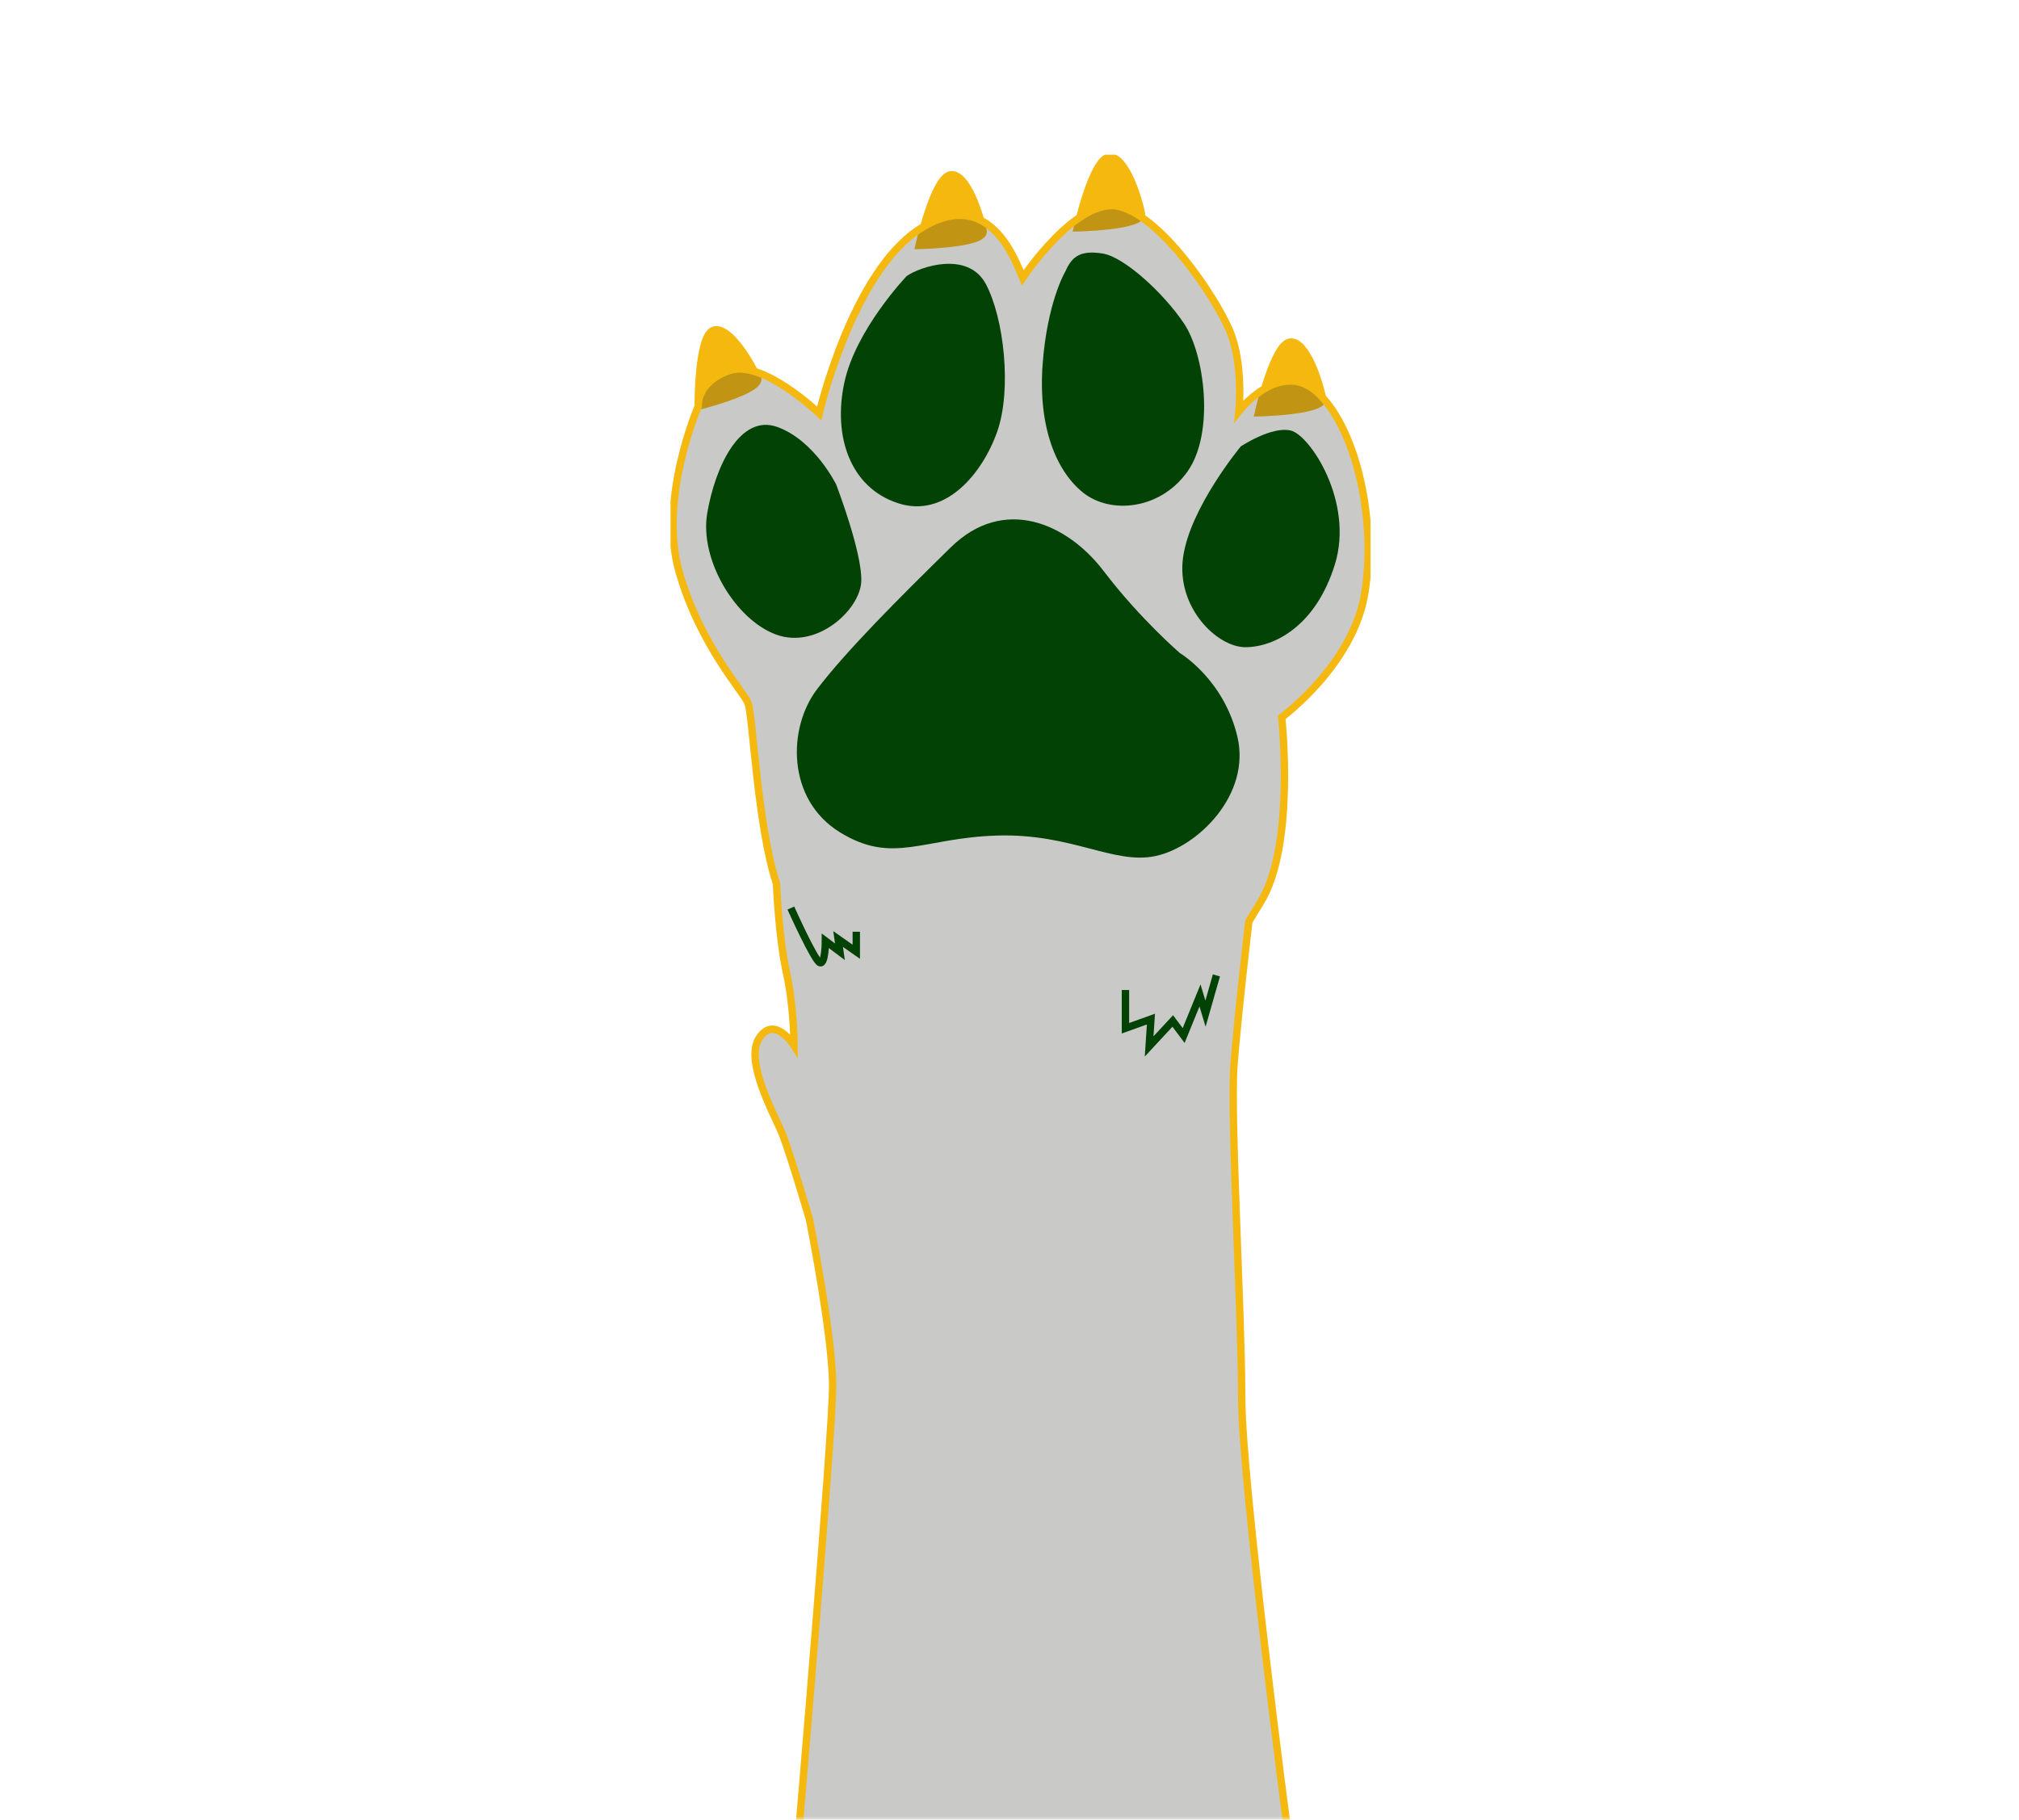 <svg width="274" height="247" viewBox="0 0 274 247" fill="none" xmlns="http://www.w3.org/2000/svg">
<g clip-path="url(#clip0_144_1261)">
<mask id="mask0_144_1261" style="mask-type:alpha" maskUnits="userSpaceOnUse" x="0" y="0" width="274" height="247">
<path d="M274 0H0V247H274V0Z" fill="#D9D9D9"/>
</mask>
<g mask="url(#mask0_144_1261)">
<g clip-path="url(#clip1_144_1261)">
<path d="M94.752 55.145C94.752 55.145 94.686 45.552 96.832 44.831C98.978 44.117 102.083 49.611 102.797 51.286C103.51 52.962 94.752 55.145 94.752 55.145Z" fill="#F4B80F" stroke="#F4B80F" stroke-miterlimit="10"/>
<path d="M124.725 33.316C124.725 33.316 126.791 23.944 129.043 23.724C131.296 23.503 133.102 29.551 133.422 31.347C133.749 33.136 124.725 33.316 124.725 33.316Z" fill="#F4B80F" stroke="#F4B80F" stroke-miterlimit="10"/>
<path d="M170.777 56.026C170.777 56.026 172.843 46.654 175.096 46.433C177.349 46.213 179.155 52.261 179.475 54.057C179.801 55.846 170.777 56.026 170.777 56.026Z" fill="#F4B80F" stroke="#F4B80F" stroke-miterlimit="10"/>
<path d="M146.197 30.926C146.197 30.926 148.263 21.554 150.516 21.334C152.769 21.113 154.575 27.161 154.895 28.957C155.221 30.746 146.197 30.926 146.197 30.926Z" fill="#F4B80F" stroke="#F4B80F" stroke-miterlimit="10"/>
<path d="M108.283 249.973C108.283 249.973 112.995 194.901 112.995 188.079C112.995 181.257 109.855 165.523 109.855 165.523C109.855 165.523 107.236 156.604 106.19 153.981C105.143 151.357 100.951 144.015 103.051 140.87C105.143 137.726 107.763 141.918 107.763 141.918C107.763 141.918 107.763 136.672 106.716 131.952C105.67 127.233 105.377 119.936 105.377 119.936C102.804 112.2 102.158 97.046 101.518 95.438C100.878 93.829 95.08 87.701 92.187 77.708C89.288 67.715 94.76 55.145 94.76 55.145C94.76 55.145 94.44 51.92 98.945 50.312C103.451 48.703 111.175 56.113 111.175 56.113C111.175 56.113 115.667 36.774 124.998 30.973C134.329 25.172 137.828 35.459 138.794 37.722C138.794 37.722 146.259 26.46 152.05 28.069C157.842 29.678 164.927 40.319 166.853 44.831C168.786 49.344 168.139 55.792 168.139 55.792C168.139 55.792 173.931 48.376 179.083 53.536C184.235 58.696 186.807 70.945 185.201 80.612C183.595 90.284 173.937 97.373 173.937 97.373C173.937 97.373 175.87 114.783 171.038 122.52C170.458 123.448 169.945 124.295 169.479 125.09C169.479 125.09 167.992 137.726 167.466 144.549C166.939 151.364 168.512 178.119 168.512 189.661C168.512 201.203 174.797 248.932 174.797 248.932" fill="#282826" fill-opacity="0.25"/>
<path d="M108.283 249.973C108.283 249.973 112.995 194.901 112.995 188.079C112.995 181.257 109.855 165.523 109.855 165.523C109.855 165.523 107.236 156.604 106.19 153.981C105.143 151.357 100.951 144.015 103.051 140.87C105.143 137.726 107.763 141.918 107.763 141.918C107.763 141.918 107.763 136.672 106.716 131.952C105.67 127.233 105.377 119.936 105.377 119.936C102.804 112.2 102.158 97.046 101.518 95.438C100.878 93.829 95.08 87.701 92.187 77.708C89.288 67.715 94.76 55.145 94.76 55.145C94.76 55.145 94.44 51.92 98.945 50.312C103.451 48.703 111.175 56.113 111.175 56.113C111.175 56.113 115.667 36.774 124.998 30.973C134.329 25.172 137.828 35.459 138.794 37.722C138.794 37.722 146.259 26.46 152.05 28.069C157.842 29.678 164.927 40.319 166.853 44.831C168.786 49.344 168.139 55.792 168.139 55.792C168.139 55.792 173.931 48.376 179.083 53.536C184.235 58.696 186.807 70.945 185.201 80.612C183.595 90.284 173.937 97.373 173.937 97.373C173.937 97.373 175.87 114.783 171.038 122.52C170.458 123.448 169.945 124.295 169.479 125.09C169.479 125.09 167.992 137.726 167.466 144.549C166.939 151.364 168.512 178.119 168.512 189.661C168.512 201.203 174.797 248.932 174.797 248.932" stroke="#F4B80F" stroke-miterlimit="10"/>
<path d="M107.33 123.254C107.33 123.254 110.536 130.423 111.276 130.67C112.015 130.917 112.015 127.707 112.015 127.707L113.988 129.188L113.742 127.46L116.208 129.188V126.472" stroke="#024205" stroke-miterlimit="10"/>
<path d="M152.736 134.375V139.569L156.195 138.327L155.949 142.039L159.155 138.581L160.634 140.557L162.853 135.116L163.6 137.586L165.08 132.399" stroke="#024205" stroke-miterlimit="10"/>
<path d="M160.094 88.615C160.094 88.615 154.715 83.996 149.79 77.527C144.871 71.059 136.26 67.207 129.029 74.296C121.804 81.379 114.886 88.308 110.887 93.548C106.888 98.782 106.735 108.488 113.96 112.954C121.184 117.42 125.183 113.721 135.334 113.414C145.484 113.107 151.169 117.42 156.861 116.185C162.553 114.95 169.777 107.867 167.931 100.017C166.085 92.16 160.087 88.622 160.087 88.622L160.094 88.615Z" fill="#024205"/>
<path d="M113.507 65.819C113.507 65.819 110.588 59.811 105.509 57.962C100.437 56.113 97.051 63.349 95.978 69.664C94.905 75.979 99.824 84.143 105.356 86.145C110.894 88.148 116.732 82.754 116.886 78.909C117.039 75.058 113.5 65.819 113.5 65.819H113.507Z" fill="#024205"/>
<path d="M123.037 37.482C123.037 37.482 116.119 44.718 114.579 51.961C113.039 59.197 115.345 66.126 121.804 68.282C128.262 70.438 133.334 64.277 135.333 58.583C137.333 52.882 136.253 43.182 133.794 38.563C131.334 33.944 124.723 36.253 123.03 37.488L123.037 37.482Z" fill="#024205"/>
<path d="M144.565 36.867C144.565 36.867 142.105 41.026 141.492 49.497C140.879 57.968 143.338 63.976 147.031 66.9C150.723 69.824 157.488 69.21 161.173 63.976C164.859 58.743 163.479 48.115 160.713 43.957C157.948 39.798 152.562 34.871 149.643 34.411C146.724 33.95 145.491 34.718 144.571 36.874L144.565 36.867Z" fill="#024205"/>
<path d="M168.397 60.585C168.397 60.585 161.479 68.903 160.553 75.678C159.633 82.454 165.165 87.847 169.01 87.847C172.856 87.847 178.541 85.077 181.16 76.606C183.779 68.135 177.775 59.05 175.162 58.436C172.549 57.822 168.397 60.592 168.397 60.592V60.585Z" fill="#024205"/>
</g>
</g>
</g>
<defs>
<clipPath id="clip0_144_1261">
<rect width="274" height="247" fill="white"/>
</clipPath>
<clipPath id="clip1_144_1261">
<rect width="95" height="229" fill="white" transform="translate(91 21)"/>
</clipPath>
</defs>
</svg>
